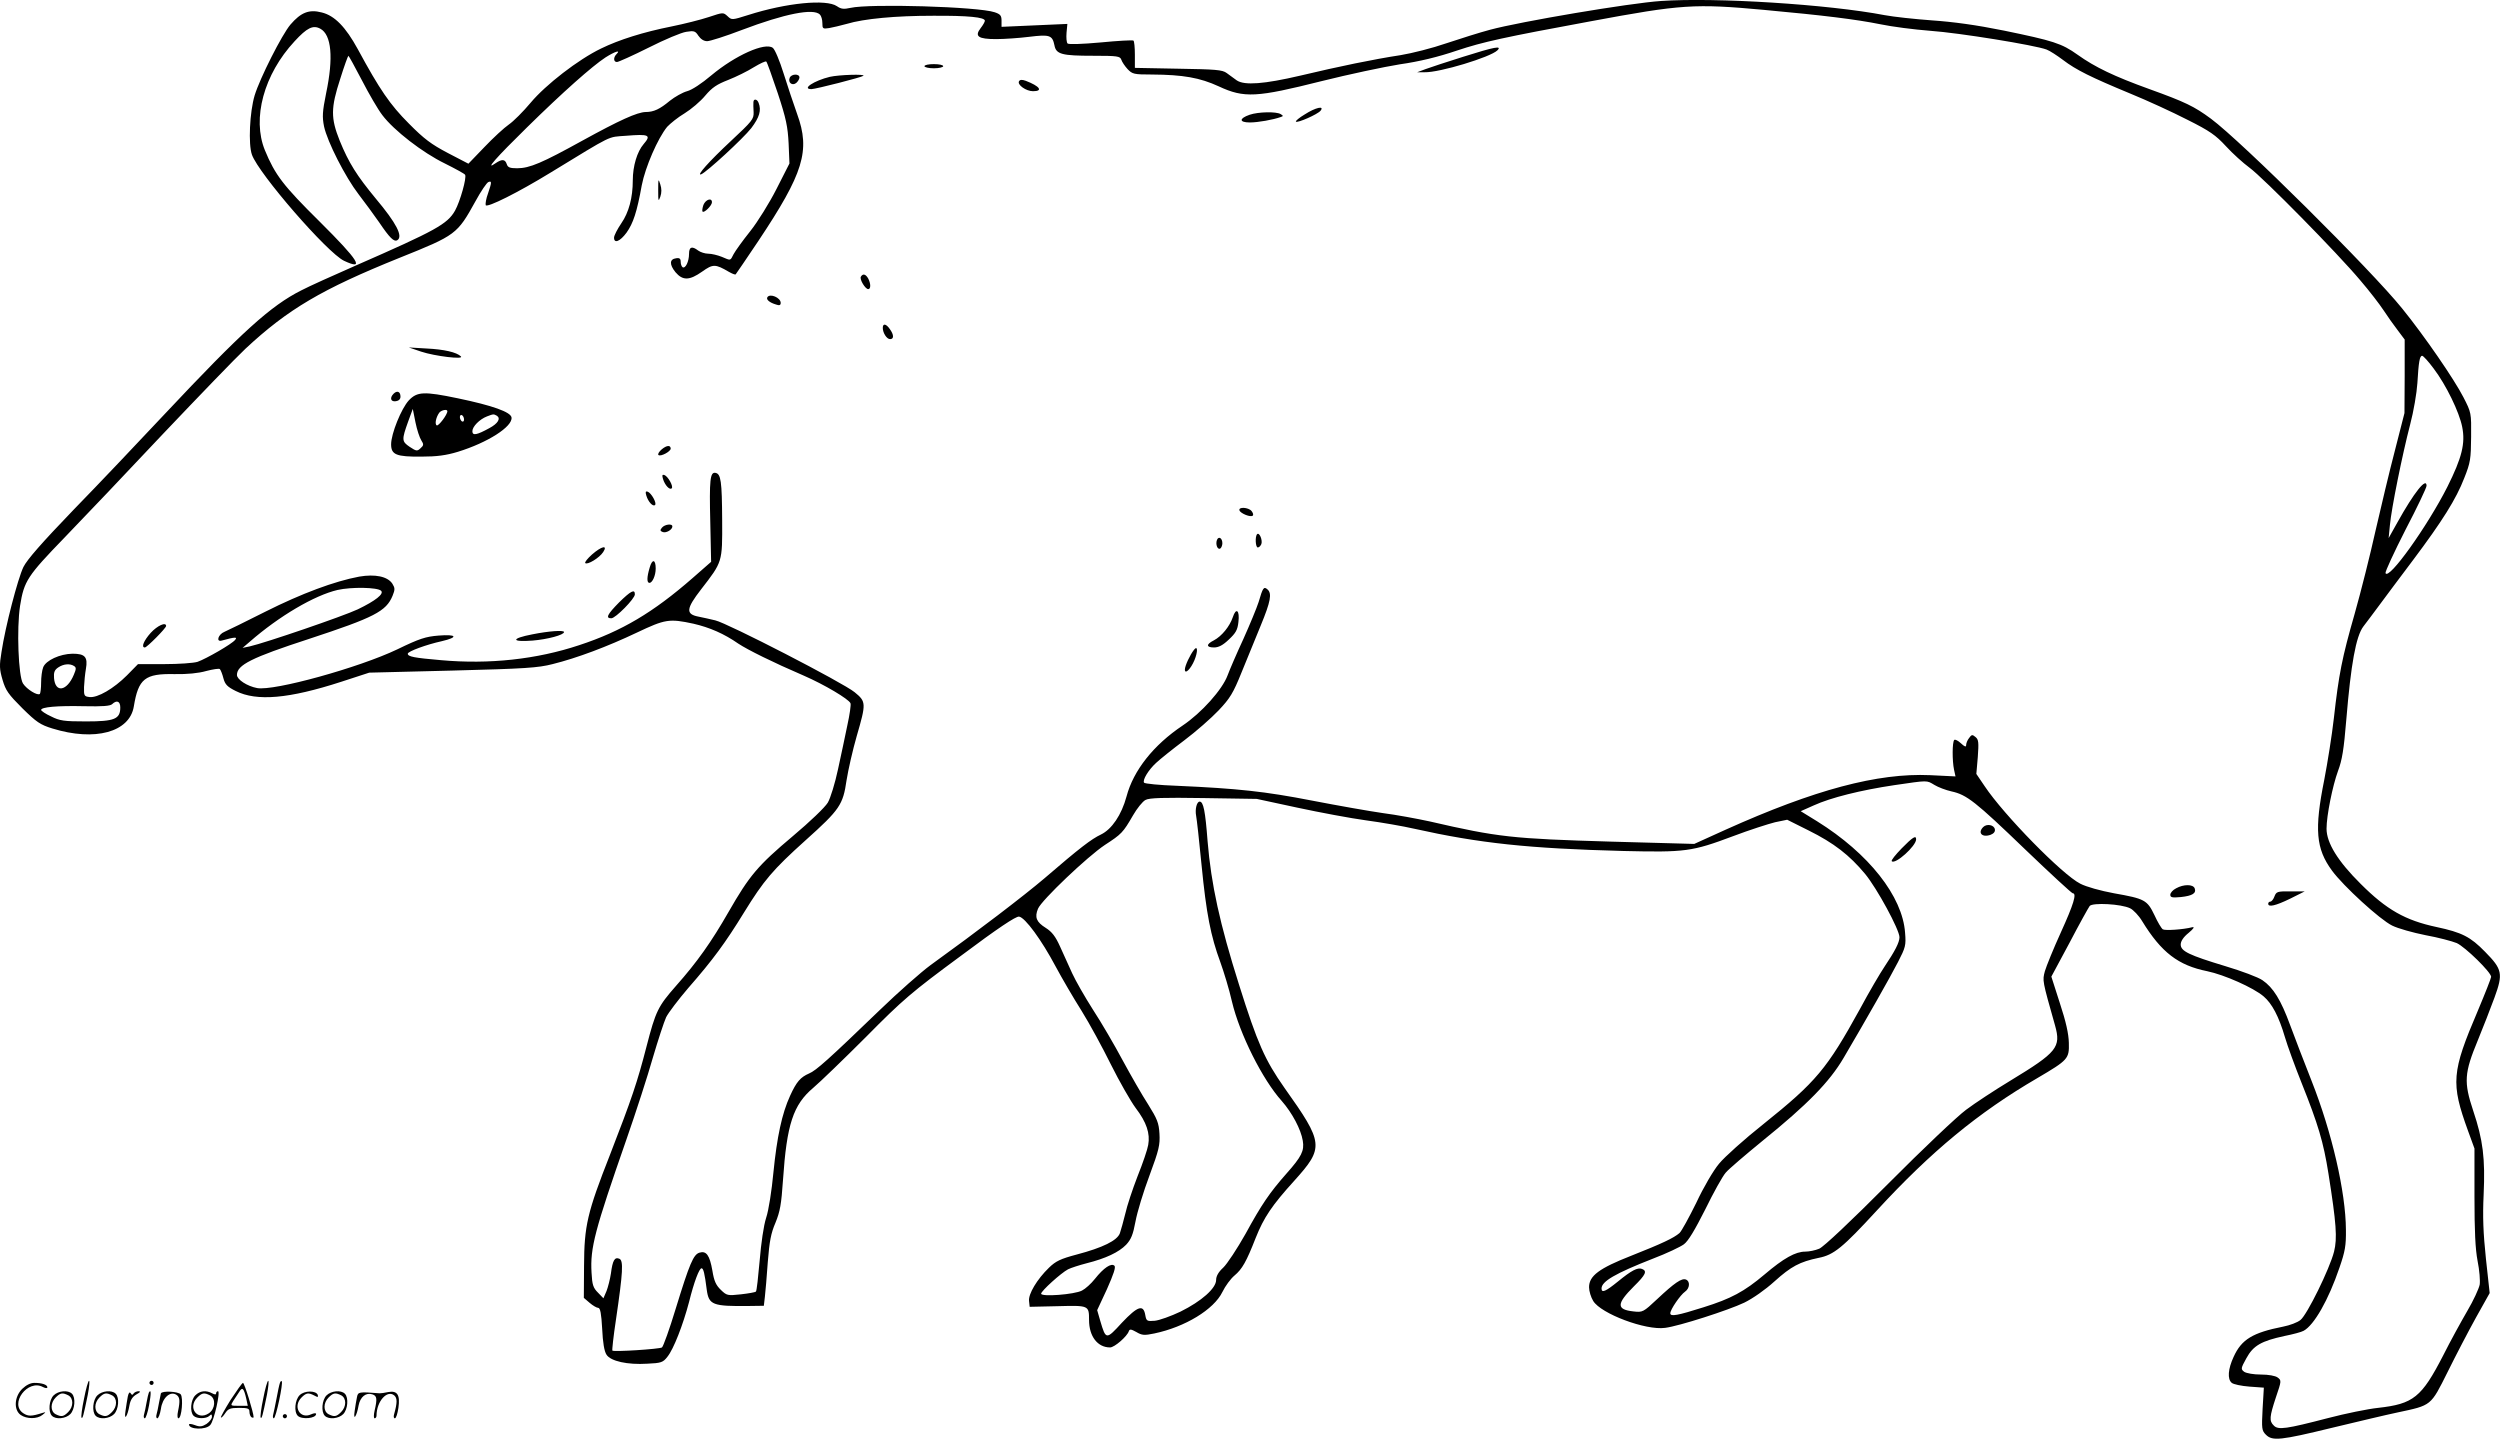 <svg version="1.0" xmlns="http://www.w3.org/2000/svg"
  viewBox="0 0 1199.989 690.6"
 preserveAspectRatio="xMidYMid meet">
<g transform="translate(-0.267,690.779) scale(0.1,-0.1)"
fill="#000000" stroke="none">
<path d="M7975 6903 c-150 -10 -676 -99 -820 -138 -49 -13 -144 -43 -210 -65
-66 -23 -165 -48 -220 -57 -131 -20 -295 -54 -480 -98 -175 -41 -269 -48 -306
-23 -13 10 -35 26 -48 35 -21 16 -54 18 -233 21 l-208 4 0 63 c0 35 -3 66 -7
68 -5 3 -75 -1 -158 -9 -88 -8 -153 -10 -158 -5 -5 5 -7 28 -5 52 l4 42 -158
-7 -158 -7 0 30 c0 24 -6 31 -33 40 -79 27 -601 42 -692 21 -32 -7 -45 -6 -65
8 -51 35 -243 16 -425 -42 -79 -25 -80 -25 -100 -6 -21 19 -21 19 -90 -4 -39
-13 -119 -33 -178 -45 -136 -27 -253 -64 -339 -106 -110 -53 -266 -174 -338
-260 -36 -43 -83 -90 -105 -105 -22 -15 -75 -64 -117 -108 l-77 -80 -98 51
c-80 42 -115 68 -188 142 -90 90 -140 163 -245 357 -58 106 -111 161 -173 176
-61 16 -100 0 -150 -58 -41 -48 -147 -258 -172 -340 -24 -80 -31 -235 -13
-285 33 -92 362 -471 442 -509 102 -48 71 1 -117 188 -175 173 -214 224 -263
343 -62 152 -5 364 143 523 59 64 88 79 123 60 54 -29 64 -139 28 -310 -18
-89 -19 -113 -10 -159 16 -74 102 -243 166 -326 30 -39 74 -99 99 -135 50 -74
71 -95 87 -85 28 18 -4 81 -104 200 -90 109 -129 170 -173 278 -43 108 -43
156 3 297 19 61 37 110 39 110 2 0 31 -53 65 -118 33 -64 77 -140 98 -167 55
-73 193 -180 300 -232 50 -25 94 -49 97 -54 9 -13 -24 -129 -48 -172 -37 -65
-91 -95 -477 -264 -107 -47 -225 -100 -261 -119 -147 -74 -285 -199 -656 -594
-121 -129 -317 -336 -437 -459 -153 -159 -223 -239 -241 -275 -27 -56 -87
-287 -105 -407 -11 -66 -10 -84 5 -135 15 -51 28 -69 95 -136 68 -67 86 -79
144 -97 204 -63 371 -18 391 106 22 133 53 158 195 155 62 -1 115 4 153 15 31
8 61 13 65 9 4 -4 12 -24 17 -44 8 -30 19 -41 59 -61 101 -51 256 -37 506 44
l135 44 400 10 c348 9 410 13 480 31 117 29 263 84 404 151 137 65 156 68 272
43 78 -18 147 -48 216 -96 44 -29 164 -89 313 -153 99 -43 217 -113 225 -133
3 -7 -4 -55 -15 -105 -10 -51 -31 -146 -45 -212 -14 -66 -36 -138 -49 -160
-14 -23 -85 -91 -167 -160 -170 -143 -209 -190 -309 -364 -83 -145 -151 -241
-253 -356 -86 -98 -97 -120 -141 -290 -44 -171 -71 -251 -175 -519 -110 -280
-124 -341 -125 -534 l-1 -154 28 -24 c15 -13 34 -24 41 -24 10 0 15 -28 19
-100 3 -66 10 -109 21 -125 20 -31 100 -49 196 -43 66 3 75 6 96 33 30 37 75
153 104 263 24 97 49 162 60 162 9 0 15 -24 25 -103 10 -73 28 -80 202 -78
l72 1 5 43 c3 23 9 98 14 167 8 100 15 138 37 189 22 54 28 88 36 205 18 267
49 361 145 442 32 27 146 137 254 245 177 179 218 214 454 388 179 134 265
191 280 189 29 -4 108 -112 176 -240 30 -56 86 -152 124 -212 38 -61 101 -177
141 -258 41 -82 94 -175 119 -209 52 -68 70 -122 60 -177 -3 -20 -26 -88 -51
-150 -24 -62 -51 -143 -59 -180 -9 -37 -21 -79 -26 -94 -13 -35 -82 -69 -207
-102 -79 -21 -101 -32 -133 -63 -58 -56 -100 -127 -96 -160 l3 -28 134 3 c150
4 151 4 151 -66 0 -79 41 -132 101 -132 21 0 82 53 90 78 4 11 11 10 36 -4 27
-16 38 -17 86 -7 148 31 286 115 327 199 14 29 40 64 58 79 37 31 57 66 102
181 39 98 78 156 185 274 144 160 142 180 -47 446 -94 134 -129 212 -218 495
-92 291 -134 482 -151 689 -11 145 -20 190 -38 190 -14 0 -23 -37 -17 -68 3
-15 15 -121 26 -236 23 -235 44 -341 90 -466 17 -47 43 -132 56 -190 37 -156
147 -375 239 -477 50 -57 92 -136 101 -191 8 -48 -6 -76 -78 -157 -82 -93
-120 -149 -197 -290 -40 -71 -88 -144 -107 -162 -23 -21 -34 -41 -34 -59 0
-40 -70 -102 -171 -152 -46 -22 -102 -42 -124 -44 -37 -3 -40 -1 -45 27 -9 53
-36 44 -112 -36 -76 -83 -77 -83 -104 8 l-15 52 47 101 c32 72 43 105 36 112
-15 15 -52 -10 -94 -63 -18 -23 -46 -48 -62 -56 -36 -19 -196 -31 -196 -15 0
13 95 99 129 117 14 7 54 20 89 29 92 23 155 53 190 89 24 26 33 48 45 112 8
44 38 143 67 220 46 124 51 147 48 201 -3 52 -11 71 -54 140 -28 43 -83 139
-122 211 -39 73 -103 183 -143 244 -39 61 -84 140 -100 175 -16 35 -42 93 -58
128 -22 49 -39 71 -69 90 -45 28 -54 51 -37 92 17 41 238 251 321 306 80 52
87 59 135 142 19 33 46 67 60 74 18 10 85 12 279 9 l255 -4 195 -42 c107 -23
256 -51 330 -61 74 -10 178 -28 230 -40 314 -70 548 -95 1005 -107 297 -7 329
-3 526 71 79 30 170 59 202 67 l58 12 102 -51 c123 -61 197 -119 272 -209 57
-69 165 -268 165 -304 0 -25 -22 -67 -71 -140 -21 -31 -75 -123 -119 -205
-158 -287 -210 -349 -462 -551 -92 -73 -188 -159 -214 -191 -27 -32 -75 -114
-109 -187 -35 -71 -71 -137 -81 -146 -28 -24 -83 -50 -232 -109 -153 -60 -202
-96 -202 -151 0 -19 9 -48 20 -66 37 -61 252 -142 345 -129 66 8 305 85 380
121 41 20 101 62 145 102 80 72 121 94 212 113 73 14 116 50 278 226 262 285
489 472 772 637 148 87 153 93 151 169 -1 44 -14 102 -43 190 l-41 128 87 162
c47 90 91 169 97 177 14 17 151 10 194 -11 15 -7 42 -35 58 -62 92 -150 173
-212 312 -240 82 -17 222 -79 271 -121 40 -34 73 -96 102 -195 12 -41 48 -140
80 -220 80 -200 105 -284 129 -435 38 -240 43 -311 27 -375 -21 -83 -130 -304
-161 -328 -14 -12 -52 -26 -83 -32 -146 -29 -200 -61 -238 -145 -27 -58 -31
-107 -9 -125 8 -7 46 -15 85 -18 l69 -5 -6 -102 c-5 -95 -4 -104 16 -124 31
-31 70 -27 316 33 121 29 263 63 316 74 164 35 158 30 240 194 39 79 100 196
136 261 l66 118 -18 165 c-13 124 -16 201 -11 307 8 175 -3 263 -50 403 -46
138 -43 181 22 338 25 61 61 153 80 205 42 115 38 136 -45 220 -70 72 -111 93
-233 119 -150 32 -240 83 -364 207 -110 109 -164 197 -164 265 0 63 29 206 55
277 20 53 28 103 40 248 22 264 46 399 82 446 15 20 51 67 78 104 28 37 99
134 160 214 141 188 207 293 246 394 30 75 32 92 33 198 1 115 1 116 -37 190
-44 86 -187 294 -294 426 -148 184 -772 803 -918 911 -80 59 -123 80 -295 142
-169 61 -261 105 -345 165 -77 55 -117 67 -354 116 -133 27 -244 42 -346 49
-82 6 -184 17 -226 25 -271 52 -812 86 -1074 68z m498 -43 c283 -26 438 -45
557 -69 52 -11 159 -25 237 -31 141 -10 503 -69 559 -90 16 -6 51 -29 79 -50
63 -48 134 -83 322 -161 81 -33 205 -90 275 -126 108 -54 136 -74 185 -127 32
-35 83 -81 113 -103 67 -49 425 -413 532 -541 43 -50 93 -115 112 -144 19 -29
50 -73 68 -96 l33 -44 0 -176 -1 -177 -46 -180 c-26 -99 -67 -272 -93 -385
-25 -113 -70 -292 -100 -398 -61 -213 -76 -289 -100 -502 -9 -80 -30 -212 -46
-295 -48 -239 -40 -331 37 -436 54 -74 231 -236 289 -264 28 -14 100 -34 160
-46 61 -11 128 -29 150 -38 41 -19 165 -140 165 -162 0 -6 -29 -80 -64 -163
-126 -295 -130 -347 -47 -576 l31 -85 0 -230 c0 -166 4 -252 15 -310 9 -44 13
-96 10 -114 -4 -19 -30 -76 -59 -125 -29 -50 -82 -146 -116 -214 -104 -202
-143 -233 -313 -252 -48 -5 -156 -27 -240 -49 -200 -52 -239 -58 -260 -36 -23
22 -21 42 10 136 27 79 27 81 8 95 -11 8 -43 14 -80 14 -35 0 -69 6 -80 13
-17 13 -17 16 10 65 33 61 72 83 183 107 40 8 82 19 92 25 50 27 119 147 172
303 27 78 32 106 31 182 -1 181 -67 467 -165 715 -36 91 -82 211 -103 268 -44
120 -81 180 -133 215 -20 14 -100 44 -177 67 -175 53 -215 72 -215 104 0 16
13 36 38 56 25 21 30 30 17 27 -42 -11 -130 -17 -141 -10 -7 5 -25 35 -40 68
-35 73 -47 79 -194 105 -65 12 -133 31 -162 46 -86 43 -367 330 -459 468 l-40
59 7 81 c5 70 4 84 -11 96 -15 13 -19 12 -31 -5 -8 -10 -14 -25 -14 -34 0 -10
-7 -8 -25 9 -14 13 -28 20 -32 16 -10 -10 -10 -101 -1 -143 l7 -32 -122 6
c-252 11 -553 -69 -982 -262 l-150 -68 -400 11 c-474 14 -541 21 -870 97 -60
13 -162 32 -225 40 -63 9 -216 36 -340 60 -226 44 -356 58 -648 71 -84 3 -155
10 -158 15 -8 13 21 61 58 95 18 17 79 66 135 108 56 42 130 107 165 144 55
58 70 83 110 182 26 63 67 165 92 225 48 116 55 155 32 174 -17 15 -22 8 -42
-61 -9 -28 -42 -108 -73 -177 -32 -69 -66 -148 -76 -175 -25 -68 -125 -180
-216 -241 -139 -93 -236 -215 -269 -340 -24 -89 -71 -158 -123 -183 -46 -22
-99 -62 -272 -211 -99 -84 -316 -250 -546 -416 -45 -33 -155 -130 -243 -215
-247 -238 -306 -291 -340 -305 -41 -18 -60 -39 -91 -107 -39 -85 -63 -197 -80
-368 -8 -86 -23 -183 -35 -218 -12 -37 -24 -121 -31 -205 -7 -78 -14 -145 -18
-149 -3 -3 -36 -9 -72 -13 -64 -7 -68 -6 -96 21 -24 23 -33 43 -41 93 -13 74
-29 96 -62 86 -29 -9 -47 -51 -114 -269 -30 -99 -60 -182 -66 -186 -13 -8
-231 -22 -238 -15 -2 2 5 68 17 147 34 231 37 286 16 294 -22 9 -32 -8 -40
-71 -4 -27 -14 -66 -21 -84 l-15 -35 -26 27 c-23 23 -28 37 -31 96 -7 119 15
202 168 641 45 129 102 305 126 390 25 85 54 173 64 195 11 22 59 85 106 140
119 136 179 218 268 363 95 154 137 204 296 347 164 147 179 170 196 287 8 51
30 147 49 213 46 158 45 165 -10 210 -54 45 -611 332 -669 345 -22 6 -59 13
-81 18 -62 12 -59 38 13 131 103 133 102 129 101 331 -1 189 -6 223 -32 228
-26 5 -30 -33 -25 -238 l4 -189 -89 -78 c-189 -165 -340 -255 -544 -322 -204
-68 -432 -93 -664 -72 -129 11 -159 17 -159 31 0 11 90 44 163 60 81 19 73 34
-15 27 -62 -5 -91 -14 -198 -66 -184 -88 -592 -201 -673 -186 -48 9 -97 41
-97 63 0 48 70 83 346 173 313 103 370 132 401 207 12 30 12 37 -1 58 -23 35
-83 47 -159 34 -118 -22 -277 -81 -450 -168 -95 -48 -183 -91 -197 -97 -30
-12 -42 -50 -13 -42 65 18 77 18 64 3 -16 -20 -138 -90 -180 -105 -19 -6 -91
-11 -160 -11 l-126 0 -53 -54 c-63 -63 -141 -109 -180 -104 -25 3 -27 6 -26
48 1 25 5 64 9 87 10 57 -4 73 -64 73 -61 -1 -128 -32 -141 -65 -6 -15 -10
-48 -10 -74 0 -26 -3 -50 -6 -54 -11 -10 -63 22 -81 50 -22 34 -31 263 -14
373 19 119 35 143 213 327 89 92 303 317 474 499 172 181 349 365 395 408 204
190 367 286 739 436 272 109 277 113 365 272 26 48 54 89 62 92 17 7 16 -2 -2
-55 -9 -24 -13 -49 -11 -56 6 -14 156 61 311 156 305 186 272 170 362 177 111
9 123 4 85 -40 -31 -36 -52 -105 -52 -174 0 -83 -19 -154 -55 -206 -19 -28
-35 -59 -35 -69 0 -30 29 -18 60 24 32 45 50 99 73 227 17 88 77 226 122 281
15 16 52 46 84 65 31 19 76 57 99 85 33 39 56 54 110 75 38 15 93 42 123 61
30 18 57 31 60 27 4 -4 28 -72 55 -152 40 -121 48 -161 52 -241 l4 -96 -62
-122 c-34 -67 -91 -159 -127 -204 -36 -45 -71 -94 -79 -109 -17 -33 -12 -32
-57 -13 -20 8 -49 15 -65 15 -15 0 -37 7 -48 15 -30 23 -44 18 -44 -16 0 -36
-17 -72 -31 -64 -5 4 -9 15 -9 26 0 15 -6 20 -22 17 -32 -4 -33 -30 -3 -67 35
-41 67 -40 128 3 52 37 63 37 128 -1 16 -9 30 -15 33 -12 2 2 51 74 108 159
218 327 251 434 187 610 -17 47 -46 135 -65 195 -19 61 -42 116 -52 123 -37
28 -180 -36 -295 -132 -46 -39 -93 -70 -116 -76 -22 -6 -59 -27 -83 -46 -48
-40 -77 -54 -116 -54 -41 -1 -125 -39 -305 -138 -192 -106 -252 -132 -312
-132 -35 0 -45 4 -50 20 -8 24 -23 25 -54 4 -54 -38 2 26 151 172 174 171 313
294 377 336 46 29 75 38 53 16 -16 -16 -15 -38 2 -38 7 0 76 31 152 69 77 39
158 73 181 76 37 6 43 4 58 -19 11 -16 26 -26 42 -26 13 0 89 24 167 54 206
78 343 105 374 74 7 -7 12 -25 12 -41 0 -27 2 -29 33 -24 17 3 55 12 84 20 83
25 235 39 413 39 171 1 250 -7 250 -24 0 -5 -9 -21 -20 -35 -31 -40 -12 -53
74 -53 39 0 111 5 159 11 98 12 111 8 121 -41 8 -43 36 -50 186 -50 117 0 129
-2 135 -19 3 -10 17 -31 30 -45 23 -24 30 -26 117 -26 149 -1 230 -15 321 -57
122 -57 182 -53 492 25 132 33 302 69 377 81 92 13 183 35 274 66 126 42 227
64 639 140 441 82 500 86 838 55z m3211 -1721 c60 -79 123 -209 137 -280 16
-79 -1 -148 -71 -288 -95 -188 -283 -452 -297 -414 -2 7 41 100 96 208 56 107
101 202 101 211 0 43 -60 -32 -140 -176 l-42 -75 6 61 c7 80 60 341 97 483 17
64 32 153 35 200 6 102 11 131 23 131 5 0 30 -27 55 -61z m-9852 -1067 c15
-15 -27 -48 -112 -89 -70 -33 -444 -161 -519 -178 l-34 -7 34 29 c142 124 311
223 422 249 67 15 192 13 209 -4z m-1474 -361 c11 -7 11 -14 -1 -42 -33 -79
-89 -89 -95 -16 -2 27 2 39 20 51 25 17 56 20 76 7z m222 -199 c0 -56 -28 -67
-164 -67 -106 0 -127 3 -168 24 -27 12 -48 27 -48 31 0 14 77 21 207 18 87 -2
125 1 134 10 22 21 39 14 39 -16z m8708 -372 c18 -11 55 -25 82 -31 73 -16
114 -48 354 -279 120 -115 223 -210 228 -210 20 0 4 -53 -57 -187 -36 -79 -70
-163 -77 -187 -12 -46 -13 -42 49 -261 29 -104 10 -128 -214 -264 -76 -46
-172 -109 -213 -140 -41 -30 -209 -189 -373 -354 -183 -184 -311 -304 -332
-313 -19 -8 -49 -14 -67 -14 -47 0 -103 -31 -196 -110 -97 -82 -161 -116 -292
-157 -126 -40 -160 -46 -160 -29 0 18 48 88 71 104 23 16 25 50 4 58 -20 8
-55 -16 -138 -94 -67 -63 -70 -64 -114 -59 -82 9 -82 36 2 120 58 57 65 74 39
84 -21 8 -50 -7 -116 -61 -58 -47 -78 -56 -78 -33 0 34 65 72 246 143 66 25
133 57 149 69 21 15 53 69 103 168 39 80 83 159 98 176 14 17 94 85 177 153
214 173 321 282 389 398 110 187 223 386 261 460 36 70 39 80 34 140 -12 175
-174 381 -423 536 l-78 48 63 28 c81 37 225 73 386 97 165 24 154 24 193 1z
M7025 6635 c-77 -24 -158 -51 -180 -59 l-40 -15 36 0 c71 -2 315 72 349 105
24 24 -13 17 -165 -31z M4440 6590 c0 -5 20 -10 45 -10 25 0 45 5 45 10 0 6
-20 10 -45 10 -25 0 -45 -4 -45 -10z M3793 6534 c-9 -23 13 -40 32 -24 8 7 15
19 15 26 0 19 -39 18 -47 -2z M3986 6539 c-75 -18 -138 -59 -88 -59 23 1 242
57 249 64 10 9 -117 5 -161 -5z M4894 6518 c-10 -17 34 -48 67 -48 50 0 33 24
-35 50 -17 6 -27 6 -32 -2z M3619 6418 c-1 -7 0 -29 1 -49 1 -33 -6 -42 -110
-139 -104 -97 -167 -168 -142 -159 25 9 202 172 241 222 39 52 49 85 35 121
-7 19 -24 21 -25 4z M6266 6359 c-27 -16 -46 -32 -43 -35 7 -8 104 35 118 52
21 26 -24 16 -75 -17z M6001 6357 c-52 -18 -51 -37 1 -37 39 0 112 13 148 26
13 4 13 6 0 14 -21 13 -108 11 -149 -3z M3162 5995 c0 -53 1 -57 10 -32 7 20
7 39 0 60 -9 29 -10 27 -10 -28z M3379 5924 c-5 -15 -7 -29 -4 -32 7 -8 45 29
45 45 0 23 -30 14 -41 -13z M4135 5580 c-8 -12 21 -60 35 -60 13 0 13 26 0 51
-12 21 -25 25 -35 9z M3686 5481 c-7 -11 11 -26 42 -35 16 -6 22 -3 22 8 0 25
-52 47 -64 27z M4240 5334 c0 -24 19 -54 35 -54 19 0 19 20 -1 48 -18 26 -34
29 -34 6z M2024 5220 c66 -22 208 -39 191 -23 -20 20 -81 34 -165 38 l-85 5
59 -20z M1892 5018 c-20 -20 -14 -40 11 -36 14 2 22 10 22 22 0 24 -16 31 -33
14z M1965 4986 c-36 -39 -85 -160 -85 -211 0 -50 25 -60 145 -59 74 0 119 6
175 23 143 44 264 121 258 165 -4 26 -90 57 -258 92 -163 34 -195 32 -235 -10z
m60 -192 c12 -19 12 -24 -4 -38 -16 -15 -20 -14 -52 7 -38 26 -39 33 -7 122
l22 60 13 -65 c7 -35 20 -74 28 -86z m125 140 c0 -17 -43 -73 -51 -68 -11 6
-3 41 13 62 11 12 38 17 38 6z m80 -40 c0 -8 -4 -12 -10 -9 -5 3 -10 13 -10
21 0 8 5 12 10 9 6 -3 10 -13 10 -21z m158 18 c19 -13 5 -37 -36 -59 -60 -33
-82 -38 -82 -15 0 22 34 57 70 71 31 12 32 12 48 3z M3179 4751 c-13 -11 -20
-23 -16 -27 10 -10 60 17 59 31 -1 17 -19 16 -43 -4z M3185 4609 c9 -30 32
-55 42 -45 9 9 -18 58 -36 64 -10 3 -11 -2 -6 -19z M3105 4529 c9 -30 32 -55
42 -45 9 9 -18 58 -36 64 -10 3 -11 -2 -6 -19z M5952 4458 c5 -15 55 -35 64
-25 4 4 1 13 -6 22 -15 18 -64 21 -58 3z M3180 4375 c-10 -12 -9 -16 4 -21 16
-6 46 11 46 27 0 15 -37 10 -50 -6z M6037 4344 c-11 -11 -8 -64 3 -64 6 0 13
7 17 16 7 18 -9 58 -20 48z M5844 4316 c-8 -21 3 -49 16 -41 5 3 10 15 10 25
0 25 -18 36 -26 16z M2844 4246 c-21 -19 -36 -37 -32 -41 10 -10 68 25 86 53
23 35 -7 29 -54 -12z M3121 4183 c-14 -47 -14 -73 -1 -73 14 0 30 35 30 69 0
45 -17 47 -29 4z M2974 4016 c-56 -57 -66 -76 -37 -76 20 0 113 94 113 115 0
27 -20 16 -76 -39z M5920 3945 c-15 -44 -53 -91 -91 -111 -38 -19 -37 -34 1
-34 22 0 43 11 71 38 33 31 42 46 46 84 7 56 -11 72 -27 23z M726 3870 c-33
-37 -47 -70 -28 -70 10 0 102 93 102 103 0 21 -42 2 -74 -33z M2558 3863
c-104 -20 -103 -38 1 -30 72 6 151 27 151 41 0 10 -72 5 -152 -11z M5734 3789
c-19 -24 -44 -77 -44 -95 0 -25 28 2 46 45 17 41 16 73 -2 50z M10448 2644
c-16 -8 -28 -22 -28 -31 0 -13 9 -15 51 -11 55 6 75 18 66 42 -8 20 -53 20
-89 0z M10920 2605 c-5 -14 -14 -25 -20 -25 -5 0 -10 -4 -10 -10 0 -18 35 -10
105 24 l70 35 -68 0 c-63 1 -68 -1 -77 -24z M9522 2938 c-28 -28 -5 -52 36
-37 15 6 22 15 20 26 -4 22 -39 28 -56 11z M9130 2835 c-29 -30 -51 -57 -47
-61 17 -17 117 73 117 105 0 21 -16 11 -70 -44z M406 194 c-10 -47 -15 -88
-12 -91 5 -6 9 7 30 110 7 37 10 67 6 67 -4 0 -15 -39 -24 -86z M720 270 c0
-5 5 -10 10 -10 6 0 10 5 10 10 0 6 -4 10 -10 10 -5 0 -10 -4 -10 -10z M1266
194 c-10 -47 -15 -88 -12 -91 5 -6 9 7 30 110 7 37 10 67 6 67 -4 0 -15 -39
-24 -86z M1346 269 c-3 -8 -10 -41 -16 -74 -6 -33 -14 -68 -16 -77 -3 -10 -1
-18 3 -18 10 0 46 171 38 178 -2 3 -7 -1 -9 -9z M109 241 c-38 -38 -41 -101
-7 -125 29 -20 79 -20 104 0 18 14 18 15 1 10 -53 -17 -69 -17 -92 -2 -69 45
21 166 94 126 12 -6 21 -7 21 -1 0 12 -25 21 -62 21 -19 0 -39 -10 -59 -29z
M1110 189 c-28 -45 -49 -83 -47 -85 2 -3 12 7 21 21 14 21 24 25 66 25 43 0
50 -3 50 -19 0 -11 5 -23 10 -26 6 -3 10 -3 10 1 0 20 -44 164 -51 164 -4 0
-30 -37 -59 -81z m75 4 l7 -33 -42 0 c-42 0 -42 0 -28 23 8 12 21 32 29 44 15
25 22 18 34 -34z M260 210 c-22 -22 -27 -79 -8 -98 19 -19 66 -14 88 8 22 22
27 79 8 98 -19 19 -66 14 -88 -8z m71 0 c25 -14 25 -54 -1 -80 -23 -23 -33
-24 -61 -10 -25 14 -25 54 1 80 23 23 33 24 61 10z M470 210 c-22 -22 -27 -79
-8 -98 19 -19 66 -14 88 8 22 22 27 79 8 98 -19 19 -66 14 -88 -8z m71 0 c25
-14 25 -54 -1 -80 -23 -23 -33 -24 -61 -10 -25 14 -25 54 1 80 23 23 33 24 61
10z M616 204 c-3 -16 -8 -47 -11 -69 -8 -51 10 -26 19 27 5 27 15 42 34 53 18
10 22 14 10 15 -9 0 -20 -5 -24 -11 -5 -8 -9 -8 -14 1 -5 8 -10 3 -14 -16z
M717 223 c-2 -4 -7 -26 -11 -48 -4 -22 -9 -48 -12 -57 -3 -10 -1 -18 4 -18 4
0 14 28 20 62 11 58 10 81 -1 61z M775 220 c-1 -3 -5 -23 -9 -45 -4 -22 -9
-48 -12 -57 -3 -10 -1 -18 4 -18 5 0 13 20 17 45 7 53 44 87 74 68 17 -11 19
-28 8 -80 -4 -18 -3 -33 2 -33 16 0 24 99 11 115 -12 14 -87 18 -95 5z M940
210 c-22 -22 -27 -79 -8 -98 15 -15 61 -15 76 0 9 9 12 8 12 -5 0 -9 -12 -24
-26 -34 -21 -13 -32 -15 -55 -6 -16 6 -29 8 -29 3 0 -24 81 -27 102 -2 18 19
50 162 37 162 -5 0 -9 -5 -9 -10 0 -7 -6 -7 -19 0 -30 16 -59 12 -81 -10z m71
0 c29 -16 25 -65 -6 -86 -56 -37 -103 28 -55 76 23 23 33 24 61 10z M1441 211
c-23 -23 -28 -80 -9 -99 19 -19 88 -13 88 9 0 5 -11 4 -24 -2 -54 -25 -89 38
-46 81 23 23 33 24 62 9 16 -9 19 -8 16 3 -8 22 -64 22 -87 -1z M1570 210
c-22 -22 -27 -79 -8 -98 19 -19 66 -14 88 8 22 22 27 79 8 98 -19 19 -66 14
-88 -8z m71 0 c25 -14 25 -54 -1 -80 -23 -23 -33 -24 -61 -10 -25 14 -25 54 1
80 23 23 33 24 61 10z M1716 201 c-3 -14 -8 -44 -11 -66 -8 -51 10 -26 19 27
8 41 35 63 66 53 22 -7 24 -21 11 -77 -5 -22 -5 -38 0 -38 5 0 9 6 9 13 0 68
51 125 85 97 15 -13 15 -35 -1 -92 -3 -10 -1 -18 4 -18 6 0 13 23 17 50 9 63
-5 84 -49 76 -17 -4 -35 -6 -41 -6 -101 8 -104 7 -109 -19z M1360 110 c0 -5 5
-10 10 -10 6 0 10 5 10 10 0 6 -4 10 -10 10 -5 0 -10 -4 -10 -10z"/>
</g>
</svg>
